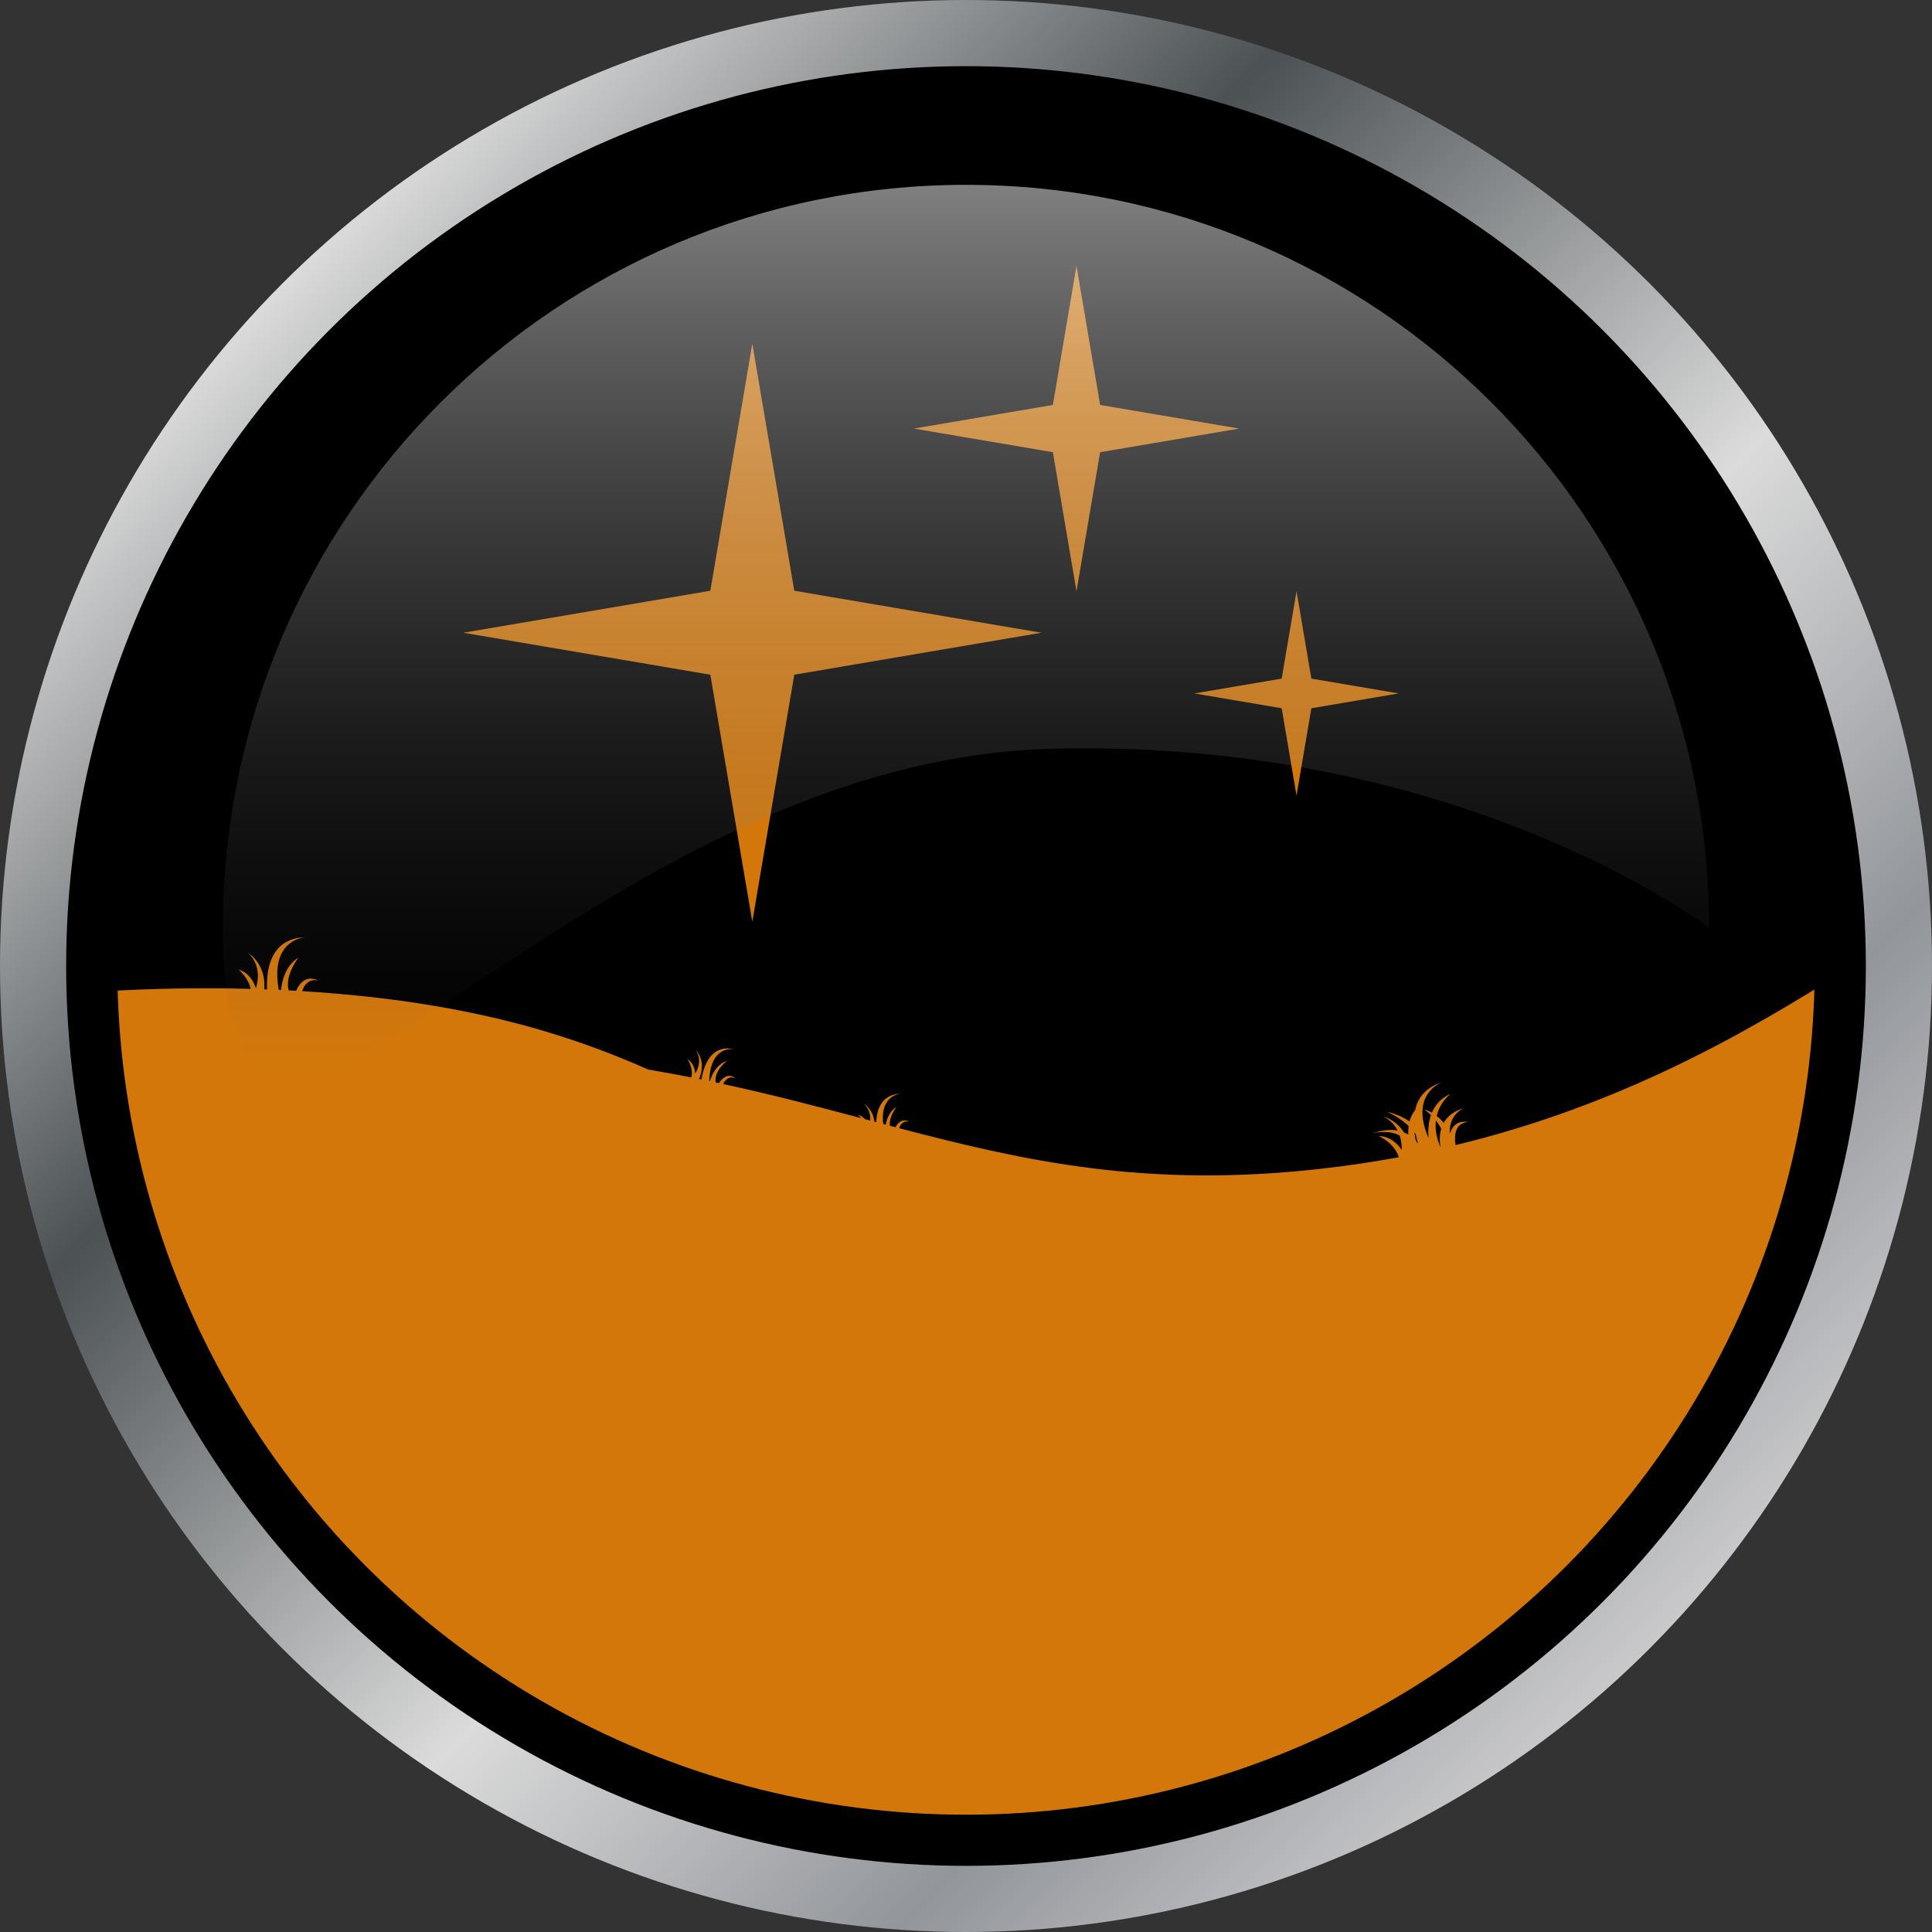 <svg xmlns="http://www.w3.org/2000/svg" xmlns:xlink="http://www.w3.org/1999/xlink" id="Layer_1" viewBox="0 0 1051.391 1051.391"><rect x="0" y="0" width="1051.391" height="1051.391" fill="#333333" stroke="none"/><defs><linearGradient id="linear-gradient" x1="153.973" y1="153.973" x2="897.419" y2="897.419" gradientUnits="userSpaceOnUse"><stop offset="0" stop-color="#dbdbdb"></stop><stop offset=".048" stop-color="#c1c2c3"></stop><stop offset=".279" stop-color="#4c5154"></stop><stop offset=".598" stop-color="#dbdbdb"></stop><stop offset=".827" stop-color="#92959a"></stop><stop offset="1" stop-color="#c9c9cb"></stop></linearGradient><clipPath id="clippath"><circle id="MASK" cx="525.696" cy="525.696" r="461.87" fill="none"></circle></clipPath><linearGradient id="linear-gradient-2" x1="525.696" y1="584.977" x2="525.696" y2="100.588" gradientUnits="userSpaceOnUse"><stop offset="0" stop-color="#4d4d4d" stop-opacity="0"></stop><stop offset=".523" stop-color="#ababab" stop-opacity=".531"></stop><stop offset="1" stop-color="#fff"></stop></linearGradient></defs><g><circle cx="525.696" cy="525.696" r="525.696" fill="url(#linear-gradient)"></circle><circle cx="525.696" cy="525.696" r="489.696"></circle></g><g clip-path="url(#clippath)"><g><path d="M1041.687,503.894c2.28-8.764,9.485-11.14,9.485-11.203-7.616,2.114-11.963,6.017-14.346,10.356-1.362-1.742-2.953-3.412-4.798-4.885,2.438-10.269,9.841-15.423,9.841-15.486-6.872,3.064-10.918,7.878-13.174,13.222-1.544-.871-3.23-1.599-5.067-2.146,0,.063,1.963,1.465,4.402,3.848-1.829,5.249-2.098,10.878-1.742,15.787-12.881-29.793,7.933-38.098,9.564-38.7-11.947,3.808-17.141,11.322-18.827,19.532-1.924,2.351-3.151,4.98-3.879,7.727-7.735-5.075-15.074-6.54-15.502-6.619,6.461,3.017,11.274,6.429,14.861,9.889-.261,1.979-.309,3.974-.198,5.922-.926-.562-1.924-1.061-2.993-1.496-5.724-8.836-14.006-10.989-14.394-11.084,4.885,2.423,7.997,5.93,9.928,9.786-4.624-.847-10.3-.491-17.268,1.861,2.288-.602,11.789-2.32,18.693,1.663,1.092,3.381,1.457,6.848,1.473,9.952-3.222-4.647-8.408-9.532-16.032-9.651.23.04,11.076,4.845,14.022,14.884-55.825,35.43-123.945,74.454-213.639,96.115-2.027-13.119,6.943-12.446,6.967-12.573-6.128-.974-8.828,2.486-9.992,6.144-.063-.127-.119-.253-.19-.38-.079-10.68,7.989-13.325,7.973-13.372-5.962,1.655-9.366,4.719-11.235,8.115-1.069-1.362-2.312-2.676-3.761-3.824,1.916-8.052,7.711-12.09,7.711-12.129-5.392,2.399-8.558,6.168-10.324,10.356-1.211-.681-2.526-1.251-3.967-1.678,0,.048,1.544,1.148,3.452,3.009-1.441,4.117-1.647,8.535-1.362,12.383-9.976-23.047,5.803-29.69,7.426-30.299-9.295,2.977-13.349,8.844-14.671,15.241-1.512,1.845-2.486,3.919-3.056,6.08-6.231-4.093-12.145-5.186-12.145-5.186,5.067,2.367,8.844,5.035,11.646,7.735-.206,1.552-.238,3.119-.158,4.647-.72-.435-1.496-.831-2.336-1.172-4.6-7.086-11.29-8.685-11.29-8.685,3.832,1.892,6.279,4.647,7.791,7.672-3.634-.673-8.107-.396-13.594,1.465,1.647-.443,9.231-1.876,14.718,1.283.847,2.644,1.14,5.36,1.148,7.791-2.526-3.642-6.587-7.458-12.557-7.545.174.024,8.559,3.745,10.934,11.504-14.014,2.597-28.518,4.758-43.545,6.421-94.033,10.403-159.525-4.18-228.381-22.216,1.686-4.814,5.463-3.531,5.669-3.531-4.085-1.932-6.405.649-7.601,3.016-1.037-.277-2.082-.546-3.127-.823-.467-5.107,3.681-10.229,3.65-10.285-3.8,2.446-5.297,6.492-5.875,9.699-.451-.119-.902-.238-1.354-.364-1.956-15.993,9.651-16.507,9.699-16.507-10.831.253-13.253,8.923-13.523,15.494-.34-.079-.681-.174-1.021-.269-.713-6.651-5.368-9.501-5.685-9.691,2.961,2.731,3.65,6.08,3.42,9.097-.974-.261-1.956-.523-2.945-.776-.95-1.069-2.185-1.964-3.8-2.462.048.024.895.728,1.845,1.94-23.855-6.326-48.469-12.81-75.135-18.582,2.945-5.613,6.856-2.929,6.904-2.985-4.354-3.563-7.727.293-9.168,2.494-.586-.127-1.18-.253-1.766-.372-1.124-6.247,6.033-11.615,6.009-11.686-5.938,2.011-8.321,8.084-9.137,11.021-.127-.024-.261-.055-.396-.079.562-19.286,12.747-17.473,13.618-17.315-13.475-3.001-16.975,10.641-17.846,16.444-.443-.095-.895-.182-1.346-.269,4.291-9.627-1.457-15.439-1.726-15.7,3.096,4.703,1.583,9.501-.317,12.786-.206-2.716-1.18-5.993-4.307-7.886.245.309,3.547,5.059,2.106,9.952-7.616-1.504-15.407-2.937-23.396-4.283-45.873-20.395-100.47-36.467-180.569-42.144-2.573-.182-5.154-.356-7.743-.507,2.597-7.996,8.804-5.677,8.859-5.78-6.856-3.23-10.475,1.726-12.161,5.582-1.354-.079-2.708-.15-4.069-.23-2.161-8.479,5.352-17.735,5.305-17.83-6.999,4.481-8.93,12.485-9.429,17.632-.412-.024-.831-.04-1.243-.055-4.79-26.626,12.834-28.518,14.378-28.629-19.223.507-21.195,18.289-20.767,28.36-.499-.024-.998-.04-1.496-.055,1.053-13.721-8.273-19.453-8.828-19.777,6.373,5.883,5.914,13.626,4.299,19.239-1.33-3.982-4.022-8.543-9.429-10.205.135.063,5.201,4.331,6.563,10.514-50.615-1.409-102.948,1.607-153.959,8.614v529.496h1086.469V486.666c-8.772,5.368-17.83,11.155-27.243,17.228ZM1016.51,509.681c.317.42.618.839.91,1.251.475,2.312,1.061,4.505,1.686,6.492-.459-.618-.958-1.235-1.496-1.845-.546-2.106-.903-4.07-1.101-5.898ZM1035.155,507.076c-.127.42-.238.839-.333,1.259-1.029.657-2.066,1.33-3.104,2.003-.554-3.294-.586-6.294-.261-8.994,1.362,1.694,2.676,3.626,3.697,5.732ZM1016.415,503.213c.016.388.04.776.071,1.164-.048-.04-.103-.079-.15-.127.016-.356.04-.705.079-1.037ZM769.713,616.295c.245.333.491.665.712.998.372,1.805.823,3.507,1.306,5.059-.348-.483-.736-.958-1.156-1.433-.428-1.655-.713-3.191-.863-4.624ZM784.313,614.26c-1.148,3.872-.808,7.759-.348,10.229-2.502-5.756-3.04-10.665-2.549-14.718,1.069,1.322,2.098,2.834,2.898,4.489ZM769.642,611.204c.008.317.032.633.055.95-.04-.04-.079-.071-.119-.103.008-.293.032-.57.063-.847Z" fill="#d3770a"></path><path d="M746.983,616.714c-.158.048-.261.079-.309.103.103-.032.206-.063.309-.103Z" fill="#d3770a"></path><path d="M987.05,510.378c.166-.055.325-.111.491-.166-.317.087-.491.15-.491.166Z" fill="#d3770a"></path><polygon points="409.405 187.025 432.247 321.487 566.709 344.329 432.247 367.172 409.405 501.634 386.562 367.172 252.1 344.329 386.562 321.487 409.405 187.025" fill="#d3770a"></polygon><polygon points="585.826 144.696 598.683 220.374 674.361 233.231 598.683 246.087 585.826 321.765 572.97 246.087 497.291 233.231 572.97 220.374 585.826 144.696" fill="#d3770a"></polygon><polygon points="705.565 321.765 713.639 369.293 761.167 377.367 713.639 385.441 705.565 432.969 697.491 385.441 649.964 377.367 697.491 369.293 705.565 321.765" fill="#d3770a"></polygon></g></g><path id="Shine" d="M930.087,504.979s-133.465-102.91-356.741-97.562c-266.489,6.383-452.042,320.901-452.042,97.562S302.357,100.588,525.696,100.588s404.391,181.052,404.391,404.391Z" fill="url(#linear-gradient-2)" opacity=".5"></path></svg>